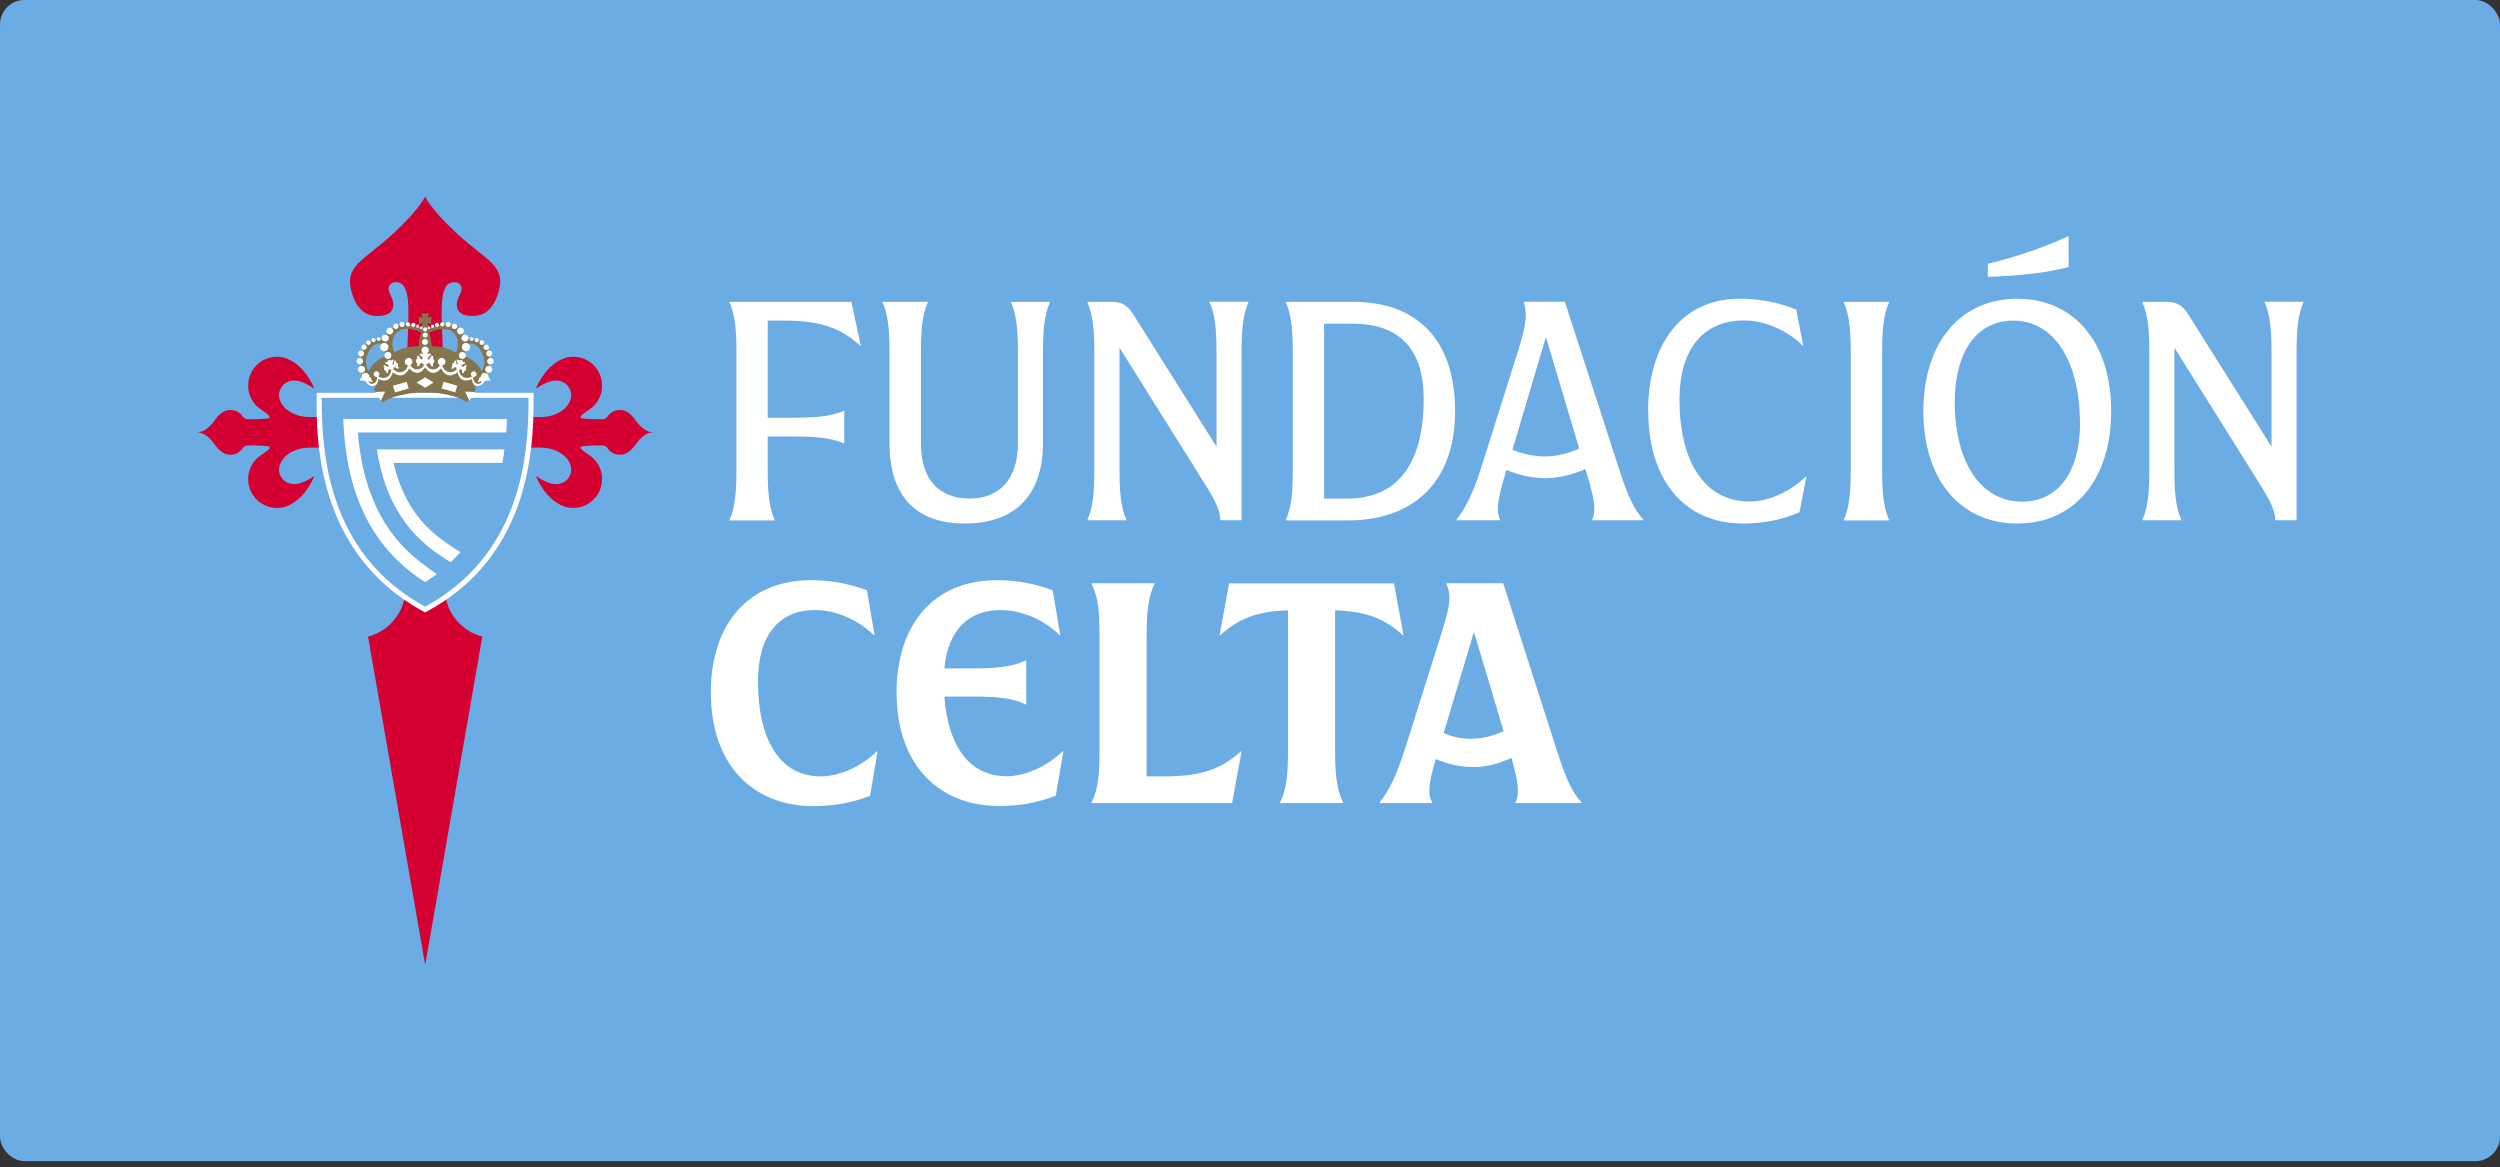 <?xml version="1.0" encoding="UTF-8"?> <svg xmlns="http://www.w3.org/2000/svg" width="407" height="190" viewBox="0 0 407 190" fill="none"><rect x="0" y="0" width="407" height="190" fill="#333333" stroke="none"/><rect width="407" height="189.034" rx="4" fill="#6CACE4"></rect><g clip-path="url(#clip0_1_2113)"><path d="M118.775 84.62C119.746 82.43 119.894 79.798 119.894 76.092V57.794C119.894 54.088 119.746 51.435 118.775 49.245V49.14H138.604L140.125 56.215L140.019 56.257C136.704 53.267 133.388 52.193 127.539 52.193H124.983V68.006H128.763C132.48 68.006 135.141 67.859 137.337 66.89H137.443V72.176H137.337C135.141 71.207 132.501 71.06 128.763 71.06H124.983V76.092C124.983 79.798 125.131 82.451 126.103 84.62V84.725H118.753V84.62H118.775Z" fill="white"></path><path d="M144.813 72.176V57.794C144.813 54.088 144.665 51.435 143.694 49.245V49.14H151.043V49.245C150.072 51.435 149.924 54.067 149.924 57.794V72.176C149.924 78.114 152.922 81.167 157.864 81.167C162.806 81.167 165.72 77.861 165.72 72.176V57.794C165.72 54.088 165.572 51.435 164.601 49.245V49.14H170.915V49.245C169.944 51.435 169.796 54.067 169.796 57.794V72.176C169.796 80.556 165.255 85.231 157.104 85.231C148.952 85.231 144.813 80.598 144.813 72.176Z" fill="white"></path><path d="M177.039 84.62C178.011 82.43 178.158 79.798 178.158 76.092V57.794C178.158 54.088 178.011 51.435 177.039 49.245V49.14H181.073C182.593 49.14 183.565 49.751 184.388 51.014L198.052 72.723V57.773C198.052 54.067 197.904 51.414 196.932 49.224V49.119H203.247V49.224C202.275 51.414 202.127 54.046 202.127 57.773V84.704H198.664C198.664 83.125 197.756 81.398 196.637 79.567L182.255 56.594V76.071C182.255 79.777 182.403 82.43 183.375 84.599V84.704H177.06V84.599L177.039 84.62Z" fill="white"></path><path d="M209.35 84.62C210.321 82.43 210.469 79.798 210.469 76.092V57.794C210.469 54.088 210.321 51.435 209.35 49.245V49.14H220.268C230.933 49.14 236.888 55.541 236.888 66.933C236.888 78.324 230.299 84.725 219.36 84.725H209.371V84.62H209.35ZM219.339 81.167C227.49 81.167 231.777 75.566 231.777 64.953C231.777 56.867 227.849 52.698 220.247 52.698H215.559V81.167H219.339Z" fill="white"></path><path d="M241.048 76.429L247.067 57.373C248.038 54.278 248.397 52.656 248.397 51.267C248.397 50.551 248.292 49.898 248.081 49.224V49.119H254.754L263.624 76.471C264.996 80.746 266.116 83.125 267.552 84.599V84.704H259.189V84.599C259.442 84.094 259.548 83.588 259.548 82.873C259.548 81.398 259.147 79.777 258.112 76.366C255.873 77.335 253.677 77.84 251.544 77.84C249.411 77.84 247.363 77.377 245.23 76.513C244.216 79.967 243.857 81.504 243.857 82.915C243.857 83.567 243.963 84.136 244.216 84.599V84.704H237.12V84.599C238.641 82.662 239.866 80.135 241.048 76.408V76.429ZM251.544 74.302C253.339 74.302 255.071 73.902 257.098 73.039L251.734 55.036H251.628L246.222 73.229C248.017 73.945 249.749 74.302 251.523 74.302H251.544Z" fill="white"></path><path d="M268.312 66.933C268.312 55.794 273.971 48.634 283.242 48.634C286.241 48.634 289.303 49.14 292.428 50.403L293.548 56.194L293.442 56.236C290.95 53.751 287.276 52.172 283.918 52.172C277.181 52.172 273.422 56.952 273.422 65.079C273.422 75.25 277.561 81.651 284.847 81.651C287.909 81.651 291.52 80.03 293.97 77.587L294.076 77.65L292.956 83.399C289.852 84.725 286.832 85.231 283.728 85.231C274.288 85.231 268.333 78.219 268.333 66.933H268.312Z" fill="white"></path><path d="M300.179 84.62C301.15 82.43 301.298 79.798 301.298 76.092V57.794C301.298 54.088 301.15 51.435 300.179 49.245V49.14H307.528V49.245C306.557 51.435 306.409 54.067 306.409 57.794V76.092C306.409 79.798 306.557 82.451 307.528 84.62V84.725H300.179V84.62Z" fill="white"></path><path d="M313.124 66.933C313.124 55.794 319.143 48.635 328.414 48.635C337.685 48.635 343.703 55.794 343.703 66.933C343.703 78.072 337.685 85.231 328.414 85.231C319.143 85.231 313.124 78.072 313.124 66.933ZM338.614 68.912C338.614 58.847 334.432 52.193 327.759 52.193C321.783 52.193 318.235 57.331 318.235 65.459C318.235 75.229 322.458 81.672 329.195 81.672C335.108 81.672 338.635 76.745 338.635 68.912H338.614ZM336.671 38.464H336.777V43.455C333.714 44.318 329.385 44.865 323.62 45.076V42.949C327.759 41.939 332.342 40.465 336.671 38.485V38.464Z" fill="white"></path><path d="M348.792 84.62C349.764 82.43 349.912 79.798 349.912 76.092V57.794C349.912 54.088 349.764 51.435 348.792 49.245V49.14H352.826C354.347 49.14 355.318 49.751 356.142 51.014L369.805 72.723V57.773C369.805 54.067 369.657 51.414 368.686 49.224V49.119H375V49.224C374.029 51.414 373.881 54.046 373.881 57.773V84.704H370.417C370.417 83.125 369.488 81.398 368.369 79.567L353.988 56.594V76.071C353.988 79.777 354.135 82.43 355.107 84.599V84.704H348.792V84.599V84.62Z" fill="white"></path><path d="M115.712 112.836C115.712 101.487 121.921 94.454 132.015 94.454C135.035 94.454 138.118 94.959 141.138 96.096L142.363 103.361L142.257 103.403C139.744 100.897 136.049 99.318 132.67 99.318C126.736 99.318 123.399 103.508 123.399 110.92C123.399 120.627 127.095 126.396 133.599 126.396C136.682 126.396 140.314 124.754 142.764 122.312L142.87 122.354L141.645 129.555C138.625 130.734 135.605 131.239 132.48 131.239C122.237 131.239 115.733 124.143 115.733 112.857L115.712 112.836Z" fill="white"></path><path d="M145.953 112.836C145.953 101.487 152.162 94.454 162.257 94.454C165.276 94.454 168.36 94.959 171.38 96.096L172.604 103.361L172.499 103.403C169.986 100.897 166.29 99.318 162.911 99.318C157.526 99.318 154.295 102.75 153.746 108.814H158.35C162.088 108.814 164.748 108.604 166.966 107.53H167.071V114.689H166.966C164.77 113.573 162.088 113.405 158.35 113.405H153.746C154.316 121.532 157.906 126.375 163.84 126.375C166.924 126.375 170.556 124.733 173.006 122.29L173.111 122.333L171.886 129.534C168.866 130.713 165.847 131.218 162.721 131.218C152.479 131.218 145.974 124.122 145.974 112.836H145.953Z" fill="white"></path><path d="M177.715 130.629C178.834 128.439 179.003 125.765 179.003 122.038V103.655C179.003 99.928 178.855 97.275 177.715 95.064V94.959H187.957V95.064C186.88 97.254 186.669 99.907 186.669 103.655V126.396H189.477C195.369 126.396 198.706 125.322 202.022 122.311L202.127 122.354L200.585 130.734H177.672V130.629H177.715Z" fill="white"></path><path d="M208.399 130.629C209.519 128.439 209.687 125.765 209.687 122.038V99.36C204.767 99.507 201.705 100.644 198.664 103.403L198.558 103.361L200.1 94.98H226.941L228.483 103.361L228.377 103.403C225.357 100.644 222.274 99.528 217.353 99.36V122.038C217.353 125.765 217.564 128.418 218.642 130.629V130.734H208.399V130.629Z" fill="white"></path><path d="M228.588 122.396L234.628 103.234C235.599 100.118 235.958 98.644 235.958 97.317C235.958 96.496 235.811 95.843 235.494 95.064V94.959H244.722L253.529 122.396C254.922 126.733 255.978 129.092 257.478 130.629V130.734H246.707V130.629C247.024 130.06 247.109 129.45 247.109 128.692C247.109 127.407 246.792 126.038 246.074 123.385C243.772 124.417 241.724 124.922 239.675 124.859C237.774 124.859 235.832 124.459 233.741 123.575C232.981 126.186 232.706 127.449 232.706 128.734C232.706 129.45 232.812 130.06 233.171 130.629V130.734H224.618V130.629C226.16 128.692 227.384 126.123 228.567 122.396H228.588ZM239.717 120.248C241.301 120.248 242.885 119.89 244.786 119.027L240.013 103.045H239.907L235.029 119.342C236.613 120.016 238.007 120.311 239.696 120.269L239.717 120.248Z" fill="white"></path><path d="M74.426 38.043C70.139 34.106 69.21 32 69.21 32C69.21 32 68.281 34.106 63.994 38.043C59.158 42.507 55.969 43.223 57.257 47.603C58.334 51.267 60.488 51.583 62.051 51.414C63.973 51.225 64.522 49.877 63.55 47.982C62.663 46.255 64.099 45.645 65.113 46.066C67.183 46.908 66.317 52.72 66.317 57.794H72.082C72.082 52.72 71.216 46.908 73.286 46.066C74.32 45.645 75.757 46.255 74.848 47.982C73.877 49.877 74.405 51.225 76.348 51.414C77.91 51.562 80.065 51.246 81.142 47.603C82.451 43.223 79.262 42.507 74.405 38.043H74.426Z" fill="#D50032"></path><path d="M50.415 67.901C49.317 67.901 48.24 67.649 47.31 67.101C46.466 66.596 45.642 65.838 45.452 64.659C45.452 64.596 45.452 64.511 45.431 64.448C45.389 63.69 45.748 62.953 46.318 62.49C47.015 61.921 47.881 61.837 48.725 62.069C49.612 62.3 50.415 62.785 51.175 63.269C51.175 63.269 50.077 60.363 47.712 58.889L47.585 58.805C47.057 58.51 46.614 58.321 46.128 58.194C46.022 58.173 45.917 58.152 45.79 58.131C45.473 58.089 45.135 58.068 44.84 58.089C42.369 58.215 40.405 60.258 40.405 62.764C40.405 63.08 40.426 63.395 40.489 63.69C40.511 63.88 40.553 64.069 40.637 64.259C40.679 64.385 40.743 64.511 40.785 64.638C41.165 65.522 41.82 66.28 42.664 66.785L43.277 67.228C44.523 68.133 43.742 68.133 42.686 68.196C42.052 68.238 41.081 68.259 40.384 68.259C40.046 68.259 39.708 68.112 39.518 67.817C39.096 67.164 38.356 66.743 37.512 66.743C36.899 66.743 36.329 66.975 35.907 67.354C35.231 67.901 34.809 68.702 34.302 69.228C33.689 69.86 32.95 70.386 32.021 70.386C32.95 70.386 33.71 70.912 34.302 71.544C34.809 72.092 35.231 72.892 35.907 73.418C36.329 73.797 36.899 74.029 37.512 74.029C38.356 74.029 39.074 73.608 39.518 72.955C39.708 72.681 40.046 72.513 40.384 72.513C41.081 72.513 42.052 72.513 42.686 72.576C43.742 72.639 44.523 72.639 43.277 73.545L42.664 73.987C41.841 74.492 41.165 75.229 40.785 76.135C40.743 76.261 40.679 76.387 40.637 76.513C40.574 76.703 40.532 76.892 40.489 77.082C40.426 77.377 40.405 77.693 40.405 78.008C40.405 80.514 42.369 82.557 44.84 82.683C45.156 82.704 45.473 82.683 45.79 82.641C45.896 82.62 46.001 82.599 46.128 82.578C46.614 82.451 47.057 82.283 47.585 81.967L47.712 81.883C50.077 80.409 51.175 77.503 51.175 77.503C50.415 77.987 49.612 78.472 48.725 78.703C47.881 78.914 47.015 78.83 46.318 78.282C45.727 77.798 45.368 77.082 45.431 76.324C45.431 76.261 45.431 76.177 45.452 76.114C45.642 74.955 46.466 74.176 47.31 73.671C48.24 73.123 49.338 72.871 50.415 72.871H55.568V67.901H50.415Z" fill="#D50032"></path><path d="M88.005 67.901C89.103 67.901 90.18 67.649 91.11 67.101C91.954 66.596 92.778 65.838 92.968 64.659C92.968 64.596 92.968 64.511 92.989 64.448C93.031 63.69 92.672 62.953 92.102 62.49C91.405 61.921 90.54 61.837 89.695 62.069C88.808 62.3 88.005 62.785 87.245 63.269C87.245 63.269 88.343 60.363 90.709 58.889L90.835 58.805C91.363 58.51 91.807 58.321 92.292 58.194C92.398 58.173 92.504 58.152 92.63 58.131C92.947 58.089 93.285 58.068 93.581 58.089C96.051 58.215 98.015 60.258 98.015 62.764C98.015 63.08 97.994 63.395 97.931 63.69C97.91 63.88 97.868 64.069 97.783 64.259C97.741 64.385 97.677 64.511 97.635 64.638C97.255 65.522 96.6 66.28 95.756 66.785L95.143 67.228C93.897 68.133 94.679 68.133 95.735 68.196C96.368 68.238 97.34 68.259 98.036 68.259C98.374 68.259 98.712 68.112 98.902 67.817C99.325 67.164 100.064 66.743 100.909 66.743C101.521 66.743 102.091 66.975 102.513 67.354C103.189 67.901 103.612 68.702 104.118 69.228C104.731 69.86 105.47 70.386 106.399 70.386C105.47 70.386 104.71 70.912 104.118 71.544C103.612 72.092 103.189 72.892 102.513 73.418C102.091 73.797 101.521 74.029 100.909 74.029C100.064 74.029 99.346 73.608 98.902 72.955C98.712 72.681 98.374 72.513 98.036 72.513C97.34 72.513 96.368 72.513 95.735 72.576C94.679 72.639 93.897 72.639 95.143 73.545L95.756 73.987C96.579 74.492 97.255 75.229 97.635 76.135C97.677 76.261 97.741 76.387 97.783 76.513C97.846 76.703 97.889 76.892 97.931 77.082C97.994 77.377 98.015 77.693 98.015 78.008C98.015 80.514 96.051 82.557 93.581 82.683C93.264 82.704 92.947 82.683 92.63 82.641C92.525 82.62 92.419 82.599 92.292 82.578C91.807 82.451 91.363 82.283 90.835 81.967L90.709 81.883C88.343 80.409 87.245 77.503 87.245 77.503C88.005 77.987 88.808 78.472 89.695 78.703C90.54 78.914 91.405 78.83 92.102 78.282C92.694 77.798 93.053 77.082 92.989 76.324C92.989 76.261 92.989 76.177 92.968 76.114C92.778 74.955 91.954 74.176 91.11 73.671C90.18 73.123 89.082 72.871 88.005 72.871H82.853V70.386V67.901H88.005Z" fill="#D50032"></path><path d="M69.21 157.034L59.918 103.634C63.318 102.75 65.873 99.718 66.021 96.096H72.42C72.568 99.739 75.102 102.75 78.523 103.634L69.231 157.034H69.21Z" fill="#D50032"></path><path d="M68.809 99.486C51.365 89.969 51.513 70.997 51.555 64.764V63.943H86.865V64.764C86.907 69.27 86.653 76.05 84.162 82.746C81.416 90.095 76.538 95.717 69.611 99.486L69.21 99.697L68.809 99.486Z" fill="white"></path><path d="M86.041 64.764H52.379C52.316 74.934 53.942 90.432 69.21 98.77C84.478 90.432 86.105 74.934 86.041 64.764Z" fill="#6CACE4"></path><path d="M68.577 51.035H69.823L69.612 51.751L70.224 51.541V52.783L69.612 52.572L69.823 53.541H68.577L68.788 52.572L68.175 52.783V51.541L68.788 51.751L68.577 51.035Z" fill="#85754E"></path><path d="M77.552 63.332C77.552 63.332 77.299 63.185 77.235 63.142L77.299 62.953C80.445 61.816 80.931 54.172 75.799 55.394C75.377 53.288 73.35 51.772 69.189 53.625V63.901C69.4 63.901 69.633 63.901 69.928 63.901C70.393 63.901 70.942 63.943 71.512 64.027C71.681 64.048 71.85 64.069 71.998 64.111C73.709 64.364 75.144 64.869 76.074 65.501L77.531 63.332H77.552ZM74.236 57.394C73.075 56.72 71.576 56.32 70.287 56.383C70.245 55.604 70.076 54.783 69.823 54.151C74.046 52.277 75.144 55.331 74.236 57.415V57.394ZM75.504 57.963C75.672 57.52 75.884 57.099 75.884 56.215C77.193 55.141 78.692 57.163 78.819 58.573C78.903 59.479 78.692 60.068 78.397 60.426C78.355 60.342 78.312 60.237 78.27 60.131C77.742 59.142 76.602 58.279 75.525 57.963H75.504Z" fill="#85754E"></path><path d="M75.841 57.878C75.841 57.563 75.588 57.289 75.271 57.289C74.954 57.289 74.701 57.563 74.701 57.878C74.701 58.194 74.954 58.447 75.271 58.447C75.588 58.447 75.841 58.173 75.841 57.878Z" fill="white"></path><path d="M75.525 53.878C75.525 53.583 75.271 53.33 74.954 53.33C74.638 53.33 74.405 53.583 74.405 53.878C74.405 54.194 74.659 54.446 74.954 54.446C75.271 54.446 75.525 54.194 75.525 53.878Z" fill="white"></path><path d="M74.427 53.12C74.427 52.888 74.216 52.678 73.983 52.678C73.751 52.678 73.54 52.888 73.54 53.12C73.54 53.373 73.73 53.562 73.983 53.562C74.237 53.562 74.427 53.373 74.427 53.12Z" fill="white"></path><path d="M73.392 52.825C73.392 52.593 73.202 52.404 72.969 52.404C72.737 52.404 72.547 52.593 72.547 52.825C72.547 53.057 72.737 53.246 72.969 53.246C73.202 53.246 73.392 53.057 73.392 52.825Z" fill="white"></path><path d="M72.336 52.804C72.336 52.615 72.188 52.467 71.998 52.467C71.808 52.467 71.66 52.615 71.66 52.804C71.66 52.994 71.808 53.141 71.998 53.141C72.188 53.141 72.336 52.972 72.336 52.804Z" fill="white"></path><path d="M71.47 52.888C71.47 52.699 71.322 52.551 71.132 52.551C70.942 52.551 70.794 52.699 70.794 52.888C70.794 53.078 70.942 53.225 71.132 53.225C71.322 53.225 71.47 53.056 71.47 52.888Z" fill="white"></path><path d="M70.668 53.099C70.668 52.951 70.562 52.846 70.414 52.846C70.266 52.846 70.161 52.951 70.161 53.099C70.161 53.246 70.266 53.372 70.414 53.372C70.562 53.372 70.668 53.246 70.668 53.099Z" fill="white"></path><path d="M70.055 53.351C70.055 53.246 69.95 53.141 69.844 53.141C69.717 53.141 69.612 53.246 69.612 53.351C69.612 53.478 69.717 53.583 69.844 53.583C69.95 53.583 70.055 53.478 70.055 53.351Z" fill="white"></path><path d="M79.516 61.311C79.516 60.974 79.242 60.7 78.904 60.7C78.566 60.7 78.291 60.974 78.291 61.311C78.291 61.648 78.545 61.921 78.904 61.921C79.263 61.921 79.516 61.648 79.516 61.311Z" fill="white"></path><path d="M80.149 60.132C80.149 59.816 79.875 59.563 79.558 59.563C79.241 59.563 78.988 59.816 78.988 60.132C78.988 60.447 79.262 60.7 79.558 60.7C79.854 60.7 80.149 60.447 80.149 60.132Z" fill="white"></path><path d="M80.382 58.805C80.382 58.51 80.129 58.278 79.833 58.278C79.537 58.278 79.305 58.51 79.305 58.805C79.305 59.1 79.558 59.331 79.833 59.331C80.107 59.331 80.382 59.079 80.382 58.805Z" fill="white"></path><path d="M80.128 57.542C80.128 57.268 79.917 57.057 79.643 57.057C79.368 57.057 79.157 57.289 79.157 57.542C79.157 57.815 79.389 58.047 79.643 58.047C79.896 58.047 80.128 57.815 80.128 57.542Z" fill="white"></path><path d="M79.601 56.531C79.601 56.278 79.389 56.089 79.157 56.089C78.925 56.089 78.714 56.299 78.714 56.531C78.714 56.763 78.925 56.973 79.157 56.973C79.41 56.973 79.601 56.784 79.601 56.531Z" fill="white"></path><path d="M78.819 55.773C78.819 55.562 78.65 55.394 78.439 55.394C78.228 55.394 78.059 55.562 78.059 55.773C78.059 55.983 78.228 56.152 78.439 56.152C78.65 56.152 78.819 55.983 78.819 55.773Z" fill="white"></path><path d="M77.953 55.373C77.953 55.183 77.805 55.036 77.615 55.036C77.425 55.036 77.278 55.183 77.278 55.373C77.278 55.562 77.425 55.71 77.615 55.71C77.805 55.71 77.953 55.541 77.953 55.373Z" fill="white"></path><path d="M77.087 55.204C77.087 55.036 76.961 54.909 76.792 54.909C76.623 54.909 76.475 55.036 76.475 55.204C76.475 55.373 76.623 55.499 76.792 55.499C76.961 55.499 77.087 55.373 77.087 55.204Z" fill="white"></path><path d="M76.285 55.036C76.285 54.72 76.01 54.467 75.694 54.467C75.377 54.467 75.124 54.72 75.124 55.036C75.124 55.352 75.377 55.605 75.694 55.605C76.01 55.605 76.285 55.352 76.285 55.036Z" fill="white"></path><path d="M76.539 56.51C76.539 56.152 76.243 55.836 75.863 55.836C75.483 55.836 75.187 56.131 75.187 56.51C75.187 56.868 75.483 57.184 75.863 57.184C76.243 57.184 76.539 56.889 76.539 56.51Z" fill="white"></path><path d="M71.892 59.458C72.207 59.458 72.463 59.203 72.463 58.889C72.463 58.575 72.207 58.321 71.892 58.321C71.578 58.321 71.322 58.575 71.322 58.889C71.322 59.203 71.578 59.458 71.892 59.458Z" fill="white"></path><path d="M71.892 59.5C72.23 59.5 72.505 59.226 72.505 58.889C72.505 58.552 72.23 58.278 71.892 58.278C71.554 58.278 71.28 58.552 71.28 58.889C71.28 59.226 71.554 59.5 71.892 59.5Z" fill="white"></path><path d="M71.891 63.242L74.123 63.884L74.439 62.792L72.207 62.149L71.891 63.242Z" fill="white"></path><path d="M77.13 61.374C77.386 61.374 77.594 61.166 77.594 60.911C77.594 60.655 77.386 60.447 77.13 60.447C76.873 60.447 76.665 60.655 76.665 60.911C76.665 61.166 76.873 61.374 77.13 61.374Z" fill="white"></path><path d="M77.299 63.817V64.006L77.13 63.985L77.066 64.638L76.475 64.954L76.56 65.122L76.391 65.185L75.715 63.753L77.299 63.817Z" fill="white"></path><path d="M74.722 60.216C74.99 60.216 75.208 59.999 75.208 59.731C75.208 59.464 74.99 59.247 74.722 59.247C74.454 59.247 74.237 59.464 74.237 59.731C74.237 59.999 74.454 60.216 74.722 60.216Z" fill="white"></path><path d="M75.081 59.774C75.081 59.774 75.123 59.753 75.144 59.753C75.25 59.711 75.335 59.69 75.44 59.648C75.44 59.648 75.461 59.648 75.482 59.648C75.546 59.626 75.588 59.584 75.63 59.542C75.651 59.542 75.672 59.5 75.694 59.479C75.715 59.479 75.736 59.437 75.778 59.437C75.82 59.437 75.883 59.437 75.926 59.437C75.968 59.437 75.989 59.521 75.989 59.563C75.989 59.626 75.926 59.69 75.883 59.732C75.883 59.732 75.862 59.753 75.862 59.774C75.862 59.795 75.862 59.837 75.862 59.858C75.905 59.963 75.926 60.09 75.862 60.195C75.799 60.3 75.736 60.384 75.609 60.426C75.588 60.426 75.546 60.448 75.525 60.469C75.525 60.469 75.525 60.511 75.525 60.532C75.525 60.595 75.525 60.679 75.482 60.721C75.461 60.764 75.398 60.764 75.356 60.764C75.313 60.764 75.25 60.721 75.229 60.679C75.229 60.658 75.229 60.616 75.229 60.595C75.229 60.574 75.229 60.532 75.229 60.511C75.229 60.448 75.229 60.384 75.187 60.321C75.187 60.321 75.187 60.3 75.187 60.279C75.144 60.174 75.081 60.111 75.039 60.005C75.039 60.005 75.039 59.963 75.039 59.942C75.039 59.921 75.039 59.879 75.039 59.858C75.039 59.837 75.081 59.795 75.102 59.795L75.081 59.774Z" fill="white"></path><path d="M74.448 59.521C74.448 59.521 74.448 59.479 74.448 59.458C74.405 59.352 74.342 59.289 74.3 59.184C74.3 59.184 74.3 59.163 74.3 59.142C74.279 59.079 74.279 59.016 74.258 58.952C74.258 58.931 74.258 58.889 74.258 58.868C74.258 58.847 74.258 58.805 74.258 58.784C74.258 58.742 74.194 58.7 74.131 58.7C74.067 58.7 74.025 58.7 74.004 58.742C73.962 58.784 73.962 58.868 73.962 58.931C73.962 58.931 73.962 58.973 73.962 58.995C73.962 59.016 73.92 59.037 73.877 59.037C73.772 59.079 73.666 59.163 73.624 59.268C73.582 59.373 73.582 59.5 73.624 59.605C73.624 59.626 73.645 59.668 73.624 59.689C73.624 59.689 73.624 59.731 73.603 59.731C73.561 59.774 73.497 59.837 73.497 59.9C73.497 59.942 73.518 59.984 73.561 60.026C73.603 60.068 73.666 60.068 73.709 60.026C73.73 60.026 73.751 59.984 73.793 59.984C73.814 59.984 73.835 59.942 73.856 59.921C73.899 59.879 73.962 59.837 74.004 59.816C74.004 59.816 74.025 59.816 74.046 59.816C74.152 59.774 74.236 59.752 74.342 59.71C74.342 59.71 74.384 59.71 74.405 59.689C74.427 59.689 74.448 59.647 74.469 59.626C74.469 59.605 74.469 59.563 74.469 59.542L74.448 59.521Z" fill="white"></path><path d="M74.384 58.594C74.384 58.594 74.469 58.531 74.511 58.531C74.574 58.531 74.616 58.594 74.68 58.637C74.68 58.637 74.701 58.658 74.722 58.658C74.743 58.658 74.785 58.658 74.806 58.658C74.912 58.616 75.039 58.594 75.144 58.637C75.25 58.679 75.335 58.784 75.377 58.889C75.377 58.91 75.398 58.953 75.419 58.953C75.419 58.953 75.461 58.953 75.482 58.953C75.546 58.953 75.63 58.953 75.672 58.974C75.715 58.995 75.736 59.058 75.715 59.1C75.715 59.142 75.672 59.205 75.63 59.205C75.335 59.268 75.208 59.542 74.891 59.416C74.87 59.416 74.764 59.353 74.722 59.353C74.405 59.247 74.511 58.953 74.342 58.7C74.321 58.658 74.342 58.594 74.342 58.574L74.384 58.594Z" fill="white"></path><path d="M69.274 59.184C69.506 59.752 69.886 60.068 70.393 60.132C70.9 60.174 71.322 59.942 71.66 59.437L71.977 59.479C72.146 60.047 72.505 60.426 73.012 60.553C73.518 60.679 74.004 60.511 74.405 60.09L74.722 60.216C74.764 60.763 75.018 61.184 75.461 61.395C75.905 61.627 76.391 61.563 76.855 61.269L77.045 61.353C77.003 61.837 77.172 62.195 77.489 62.385C77.679 62.49 77.89 62.511 78.122 62.448C78.27 62.406 78.376 62.258 78.418 62.09C78.355 62.09 78.291 62.09 78.228 62.09C78.228 62.09 78.207 62.09 78.186 62.09C78.143 62.09 78.08 62.132 78.038 62.153C78.017 62.153 77.996 62.174 77.974 62.195C77.953 62.195 77.932 62.216 77.911 62.216C77.869 62.216 77.826 62.216 77.805 62.174C77.784 62.132 77.763 62.09 77.784 62.048C77.784 61.984 77.848 61.964 77.911 61.942C77.911 61.942 77.932 61.942 77.953 61.9C77.953 61.879 77.953 61.858 77.953 61.816C77.953 61.711 77.953 61.605 78.017 61.521C78.08 61.437 78.164 61.395 78.27 61.374C78.291 61.374 78.333 61.374 78.333 61.353C78.333 61.353 78.333 61.332 78.355 61.311C78.355 61.248 78.376 61.205 78.418 61.163C78.46 61.142 78.502 61.142 78.544 61.163C78.587 61.163 78.608 61.227 78.629 61.269C78.629 61.29 78.629 61.311 78.629 61.353C78.629 61.374 78.629 61.395 78.629 61.437C78.629 61.479 78.629 61.542 78.629 61.605C78.629 61.605 78.629 61.627 78.629 61.648C78.629 61.711 78.65 61.774 78.671 61.837C78.735 61.795 78.798 61.795 78.861 61.774C78.798 61.627 78.861 61.479 78.798 61.29C78.798 61.248 78.798 61.205 78.84 61.184C78.861 61.163 78.903 61.142 78.946 61.163C78.988 61.163 79.009 61.248 79.051 61.29C79.051 61.29 79.051 61.311 79.094 61.332C79.115 61.332 79.136 61.332 79.178 61.332C79.284 61.332 79.389 61.332 79.474 61.395C79.6 61.479 79.748 61.669 79.833 61.816C79.833 61.858 79.854 61.9 79.833 61.921C79.833 61.964 79.79 61.984 79.748 61.984C79.748 61.984 79.706 61.984 79.685 61.984C79.6 61.964 79.516 61.942 79.431 61.942C79.347 61.942 79.284 61.942 79.22 61.964C79.22 61.964 79.178 61.964 79.157 61.964C79.157 61.964 79.157 61.964 79.136 61.964C78.988 62.006 78.882 62.09 78.777 62.216C78.735 62.279 78.692 62.343 78.65 62.406C78.608 62.469 78.544 62.553 78.46 62.595C78.27 62.764 77.658 62.974 77.32 62.764C76.982 62.553 76.813 62.027 76.834 61.711C76.538 61.9 75.82 62.069 75.314 61.837C74.828 61.605 74.532 60.953 74.49 60.595C74.215 60.868 73.518 61.227 72.948 61.079C72.378 60.932 71.913 60.3 71.808 59.942C71.618 60.279 70.963 60.763 70.393 60.7C69.802 60.637 69.253 59.963 69.147 59.626L69.337 59.163L69.274 59.184Z" fill="white"></path><path d="M62.304 65.501C63.234 64.869 64.67 64.385 66.38 64.111C66.549 64.09 66.718 64.048 66.866 64.027C67.457 63.943 67.985 63.901 68.45 63.901C68.724 63.901 68.978 63.901 69.189 63.901V53.625C65.029 51.772 63.001 53.309 62.579 55.394C57.447 54.151 57.933 61.816 61.08 62.953L61.143 63.143C61.143 63.143 60.889 63.29 60.826 63.332L62.283 65.501H62.304ZM68.598 54.13C68.344 54.783 68.196 55.583 68.133 56.362C66.845 56.32 65.345 56.699 64.184 57.373C63.276 55.288 64.374 52.235 68.598 54.109V54.13ZM60.15 60.132C60.15 60.132 60.045 60.321 60.024 60.426C59.728 60.068 59.517 59.479 59.601 58.573C59.728 57.163 61.227 55.141 62.537 56.215C62.537 57.099 62.748 57.52 62.917 57.963C61.84 58.279 60.678 59.142 60.171 60.132H60.15Z" fill="#85754E"></path><path d="M62.579 57.878C62.579 57.563 62.833 57.289 63.149 57.289C63.466 57.289 63.719 57.563 63.719 57.878C63.719 58.194 63.466 58.447 63.149 58.447C62.833 58.447 62.579 58.173 62.579 57.878Z" fill="white"></path><path d="M62.896 53.878C62.896 53.583 63.149 53.33 63.466 53.33C63.783 53.33 64.015 53.583 64.015 53.878C64.015 54.172 63.762 54.446 63.466 54.446C63.149 54.446 62.896 54.194 62.896 53.878Z" fill="white"></path><path d="M63.994 53.12C63.994 52.888 64.206 52.678 64.438 52.678C64.67 52.678 64.881 52.888 64.881 53.12C64.881 53.351 64.691 53.562 64.438 53.562C64.184 53.562 63.994 53.373 63.994 53.12Z" fill="white"></path><path d="M65.029 52.825C65.029 52.593 65.219 52.404 65.451 52.404C65.684 52.404 65.874 52.593 65.874 52.825C65.874 53.057 65.684 53.246 65.451 53.246C65.219 53.246 65.029 53.057 65.029 52.825Z" fill="white"></path><path d="M66.085 52.804C66.085 52.615 66.233 52.467 66.423 52.467C66.613 52.467 66.761 52.615 66.761 52.804C66.761 52.994 66.613 53.141 66.423 53.141C66.233 53.141 66.085 52.972 66.085 52.804Z" fill="white"></path><path d="M66.951 52.888C66.951 52.699 67.099 52.551 67.289 52.551C67.479 52.551 67.626 52.699 67.626 52.888C67.626 53.078 67.479 53.225 67.289 53.225C67.099 53.225 66.951 53.056 66.951 52.888Z" fill="white"></path><path d="M67.753 53.099C67.753 52.951 67.859 52.846 68.007 52.846C68.155 52.846 68.26 52.951 68.26 53.099C68.26 53.246 68.155 53.372 68.007 53.372C67.859 53.372 67.753 53.246 67.753 53.099Z" fill="white"></path><path d="M68.365 53.351C68.365 53.246 68.471 53.141 68.576 53.141C68.703 53.141 68.809 53.246 68.809 53.351C68.809 53.478 68.703 53.583 68.576 53.583C68.471 53.583 68.365 53.478 68.365 53.351Z" fill="white"></path><path d="M68.872 53.625C68.872 53.435 69.02 53.288 69.21 53.288C69.421 53.288 69.548 53.435 69.548 53.625C69.548 53.836 69.4 53.962 69.21 53.962C69.02 53.962 68.872 53.815 68.872 53.625Z" fill="white"></path><path d="M68.809 54.552C68.809 54.32 68.978 54.151 69.211 54.151C69.443 54.151 69.633 54.32 69.633 54.552C69.633 54.783 69.443 54.952 69.211 54.952C68.978 54.952 68.809 54.783 68.809 54.552Z" fill="white"></path><path d="M68.704 55.667C68.704 55.394 68.936 55.183 69.189 55.183C69.443 55.183 69.696 55.415 69.696 55.667C69.696 55.92 69.464 56.152 69.189 56.152C68.915 56.152 68.704 55.941 68.704 55.667Z" fill="white"></path><path d="M58.904 61.311C58.904 60.974 59.179 60.7 59.517 60.7C59.855 60.7 60.129 60.974 60.129 61.311C60.129 61.648 59.876 61.921 59.517 61.921C59.158 61.921 58.904 61.648 58.904 61.311Z" fill="white"></path><path d="M58.271 60.132C58.271 59.816 58.546 59.563 58.862 59.563C59.179 59.563 59.433 59.816 59.433 60.132C59.433 60.447 59.158 60.7 58.862 60.7C58.567 60.7 58.271 60.447 58.271 60.132Z" fill="white"></path><path d="M58.039 58.805C58.039 58.51 58.292 58.278 58.588 58.278C58.883 58.278 59.116 58.51 59.116 58.805C59.116 59.1 58.862 59.331 58.588 59.331C58.313 59.331 58.039 59.079 58.039 58.805Z" fill="white"></path><path d="M58.292 57.542C58.292 57.268 58.504 57.057 58.778 57.057C59.053 57.057 59.264 57.289 59.264 57.542C59.264 57.794 59.032 58.047 58.778 58.047C58.525 58.047 58.292 57.815 58.292 57.542Z" fill="white"></path><path d="M58.821 56.531C58.821 56.278 59.032 56.089 59.264 56.089C59.496 56.089 59.708 56.299 59.708 56.531C59.708 56.763 59.496 56.973 59.264 56.973C59.011 56.973 58.821 56.784 58.821 56.531Z" fill="white"></path><path d="M59.602 55.773C59.602 55.562 59.77 55.394 59.982 55.394C60.193 55.394 60.362 55.562 60.362 55.773C60.362 55.983 60.193 56.152 59.982 56.152C59.77 56.152 59.602 55.983 59.602 55.773Z" fill="white"></path><path d="M60.467 55.373C60.467 55.183 60.615 55.036 60.805 55.036C60.995 55.036 61.143 55.183 61.143 55.373C61.143 55.562 60.995 55.71 60.805 55.71C60.615 55.71 60.467 55.541 60.467 55.373Z" fill="white"></path><path d="M61.333 55.204C61.333 55.036 61.46 54.909 61.629 54.909C61.798 54.909 61.946 55.036 61.946 55.204C61.946 55.373 61.798 55.499 61.629 55.499C61.46 55.499 61.333 55.373 61.333 55.204Z" fill="white"></path><path d="M62.136 55.036C62.136 54.72 62.41 54.467 62.727 54.467C63.044 54.467 63.297 54.72 63.297 55.036C63.297 55.352 63.044 55.605 62.727 55.605C62.41 55.605 62.136 55.352 62.136 55.036Z" fill="white"></path><path d="M61.883 56.51C61.883 56.152 62.178 55.836 62.558 55.836C62.938 55.836 63.234 56.131 63.234 56.51C63.234 56.889 62.938 57.184 62.558 57.184C62.178 57.184 61.883 56.889 61.883 56.51Z" fill="white"></path><path d="M66.528 59.458C66.843 59.458 67.098 59.203 67.098 58.889C67.098 58.575 66.843 58.321 66.528 58.321C66.213 58.321 65.958 58.575 65.958 58.889C65.958 59.203 66.213 59.458 66.528 59.458Z" fill="white"></path><path d="M66.528 59.5C66.866 59.5 67.141 59.226 67.141 58.889C67.141 58.552 66.866 58.278 66.528 58.278C66.19 58.278 65.916 58.552 65.916 58.889C65.916 59.226 66.19 59.5 66.528 59.5Z" fill="white"></path><path d="M69.21 57.584C69.537 57.584 69.802 57.32 69.802 56.994C69.802 56.669 69.537 56.405 69.21 56.405C68.884 56.405 68.619 56.669 68.619 56.994C68.619 57.32 68.884 57.584 69.21 57.584Z" fill="white"></path><path d="M66.216 62.151L63.984 62.794L64.301 63.886L66.533 63.244L66.216 62.151Z" fill="white"></path><path d="M61.291 61.374C61.548 61.374 61.756 61.166 61.756 60.911C61.756 60.655 61.548 60.447 61.291 60.447C61.035 60.447 60.827 60.655 60.827 60.911C60.827 61.166 61.035 61.374 61.291 61.374Z" fill="white"></path><path d="M61.122 63.817V64.006L61.291 63.985L61.354 64.638L61.925 64.954L61.861 65.122L62.03 65.185L62.706 63.753L61.122 63.817Z" fill="white"></path><path d="M69.21 61.437L67.837 62.279L69.21 63.121L70.583 62.279L69.21 61.437Z" fill="white"></path><path d="M69.21 59.395C69.537 59.395 69.802 59.131 69.802 58.805C69.802 58.479 69.537 58.215 69.21 58.215C68.884 58.215 68.619 58.479 68.619 58.805C68.619 59.131 68.884 59.395 69.21 59.395Z" fill="white"></path><path d="M68.809 58.7C68.809 58.7 68.788 58.658 68.767 58.637C68.662 58.531 68.577 58.489 68.471 58.384C68.471 58.384 68.45 58.363 68.429 58.342C68.387 58.279 68.345 58.215 68.302 58.152C68.302 58.11 68.26 58.089 68.26 58.047C68.26 58.005 68.218 57.984 68.197 57.963C68.155 57.921 68.091 57.9 68.028 57.921C67.965 57.942 67.922 57.984 67.901 58.026C67.88 58.11 67.901 58.173 67.944 58.258C67.944 58.279 67.944 58.3 67.944 58.321C67.944 58.363 67.901 58.384 67.88 58.405C67.775 58.51 67.711 58.637 67.711 58.784C67.711 58.931 67.775 59.058 67.88 59.163C67.901 59.184 67.944 59.226 67.944 59.247C67.944 59.268 67.944 59.289 67.944 59.31C67.922 59.395 67.88 59.458 67.901 59.542C67.901 59.605 67.965 59.647 68.028 59.647C68.091 59.647 68.155 59.647 68.197 59.605C68.218 59.584 68.239 59.542 68.26 59.521C68.26 59.479 68.302 59.458 68.302 59.416C68.345 59.353 68.366 59.289 68.429 59.226C68.429 59.226 68.45 59.205 68.471 59.184C68.577 59.079 68.662 59.037 68.767 58.931C68.767 58.931 68.809 58.889 68.809 58.868C68.809 58.826 68.83 58.805 68.83 58.763C68.83 58.763 68.83 58.679 68.809 58.658V58.7Z" fill="white"></path><path d="M69.612 58.7C69.612 58.7 69.633 58.658 69.654 58.637C69.76 58.531 69.844 58.489 69.95 58.384C69.95 58.384 69.971 58.363 69.992 58.342C70.034 58.279 70.076 58.215 70.118 58.152C70.118 58.11 70.161 58.089 70.161 58.047C70.161 58.005 70.203 57.984 70.224 57.963C70.266 57.921 70.33 57.9 70.393 57.921C70.456 57.942 70.499 57.984 70.52 58.026C70.541 58.11 70.52 58.173 70.478 58.258C70.478 58.279 70.478 58.3 70.478 58.321C70.478 58.363 70.52 58.384 70.541 58.405C70.647 58.51 70.71 58.637 70.71 58.784C70.71 58.931 70.647 59.058 70.541 59.163C70.52 59.184 70.478 59.226 70.478 59.247C70.478 59.268 70.478 59.289 70.478 59.31C70.499 59.395 70.541 59.458 70.52 59.542C70.52 59.605 70.456 59.647 70.393 59.647C70.33 59.647 70.266 59.647 70.224 59.605C70.203 59.584 70.182 59.542 70.161 59.521C70.161 59.479 70.118 59.458 70.118 59.416C70.076 59.353 70.055 59.289 69.992 59.226C69.992 59.226 69.971 59.205 69.95 59.184C69.844 59.079 69.76 59.037 69.654 58.931C69.654 58.931 69.612 58.889 69.612 58.868C69.612 58.826 69.591 58.805 69.591 58.763C69.591 58.763 69.591 58.679 69.612 58.658V58.7Z" fill="white"></path><path d="M70.098 57.668C70.098 57.668 70.034 57.563 69.992 57.542C69.908 57.52 69.844 57.563 69.76 57.605C69.739 57.605 69.718 57.605 69.696 57.605C69.654 57.605 69.633 57.563 69.612 57.542C69.506 57.436 69.38 57.352 69.232 57.352C69.084 57.352 68.957 57.436 68.852 57.542C68.831 57.563 68.788 57.584 68.767 57.605C68.746 57.605 68.725 57.605 68.704 57.605C68.619 57.584 68.556 57.52 68.472 57.542C68.408 57.542 68.366 57.605 68.366 57.668C68.366 57.731 68.366 57.794 68.408 57.836C68.725 58.047 68.746 58.405 69.147 58.384C69.19 58.384 69.316 58.384 69.359 58.384C69.76 58.384 69.781 58.026 70.098 57.836C70.14 57.815 70.161 57.731 70.14 57.668H70.098Z" fill="white"></path><path d="M63.699 60.216C63.967 60.216 64.185 59.999 64.185 59.731C64.185 59.464 63.967 59.247 63.699 59.247C63.431 59.247 63.213 59.464 63.213 59.731C63.213 59.999 63.431 60.216 63.699 60.216Z" fill="white"></path><path d="M63.34 59.774C63.34 59.774 63.297 59.753 63.276 59.753C63.171 59.711 63.086 59.69 62.981 59.648C62.981 59.648 62.96 59.648 62.938 59.648C62.875 59.626 62.833 59.584 62.791 59.542C62.77 59.542 62.748 59.5 62.727 59.479C62.706 59.479 62.685 59.437 62.643 59.437C62.601 59.437 62.537 59.437 62.495 59.437C62.453 59.437 62.432 59.521 62.432 59.563C62.432 59.626 62.495 59.69 62.537 59.732C62.537 59.732 62.558 59.753 62.558 59.774C62.558 59.795 62.558 59.837 62.558 59.858C62.516 59.963 62.495 60.09 62.558 60.195C62.622 60.3 62.685 60.384 62.812 60.426C62.833 60.426 62.875 60.448 62.896 60.469C62.896 60.469 62.896 60.511 62.896 60.532C62.896 60.595 62.896 60.679 62.938 60.721C62.96 60.764 63.023 60.764 63.065 60.764C63.107 60.764 63.171 60.721 63.192 60.679C63.192 60.658 63.192 60.616 63.192 60.595C63.192 60.574 63.192 60.532 63.192 60.511C63.192 60.448 63.192 60.384 63.234 60.321C63.234 60.321 63.234 60.3 63.234 60.279C63.276 60.174 63.34 60.111 63.382 60.005C63.382 60.005 63.382 59.963 63.382 59.942C63.382 59.921 63.382 59.879 63.382 59.858C63.382 59.837 63.34 59.795 63.319 59.795L63.34 59.774Z" fill="white"></path><path d="M63.973 59.521C63.973 59.521 63.973 59.479 63.973 59.458C64.016 59.352 64.079 59.289 64.121 59.184C64.121 59.184 64.121 59.163 64.121 59.142C64.142 59.079 64.142 59.016 64.163 58.952C64.163 58.931 64.163 58.889 64.163 58.868C64.163 58.847 64.163 58.805 64.163 58.784C64.163 58.742 64.227 58.7 64.29 58.7C64.353 58.7 64.396 58.7 64.417 58.742C64.459 58.784 64.459 58.868 64.459 58.931C64.459 58.931 64.459 58.973 64.459 58.995C64.459 59.016 64.501 59.037 64.543 59.037C64.649 59.079 64.755 59.163 64.797 59.268C64.839 59.373 64.839 59.5 64.797 59.605C64.797 59.626 64.776 59.668 64.797 59.689C64.797 59.689 64.797 59.731 64.818 59.731C64.86 59.774 64.924 59.837 64.924 59.9C64.924 59.942 64.903 59.984 64.86 60.026C64.818 60.068 64.755 60.068 64.712 60.026C64.691 60.026 64.67 59.984 64.628 59.984C64.607 59.984 64.586 59.942 64.565 59.921C64.522 59.879 64.459 59.837 64.417 59.816C64.417 59.816 64.396 59.816 64.374 59.816C64.269 59.774 64.184 59.752 64.079 59.71C64.079 59.71 64.037 59.71 64.016 59.689C63.994 59.689 63.973 59.647 63.952 59.626C63.952 59.605 63.952 59.563 63.952 59.542L63.973 59.521Z" fill="white"></path><path d="M64.037 58.594C64.037 58.594 63.952 58.531 63.91 58.531C63.846 58.531 63.804 58.594 63.741 58.637C63.741 58.637 63.72 58.658 63.699 58.658C63.678 58.658 63.635 58.658 63.614 58.658C63.508 58.616 63.382 58.594 63.276 58.637C63.171 58.679 63.086 58.784 63.044 58.889C63.044 58.91 63.023 58.953 63.002 58.953C63.002 58.953 62.959 58.953 62.938 58.953C62.875 58.953 62.791 58.953 62.748 58.974C62.706 58.995 62.685 59.058 62.706 59.1C62.706 59.142 62.748 59.205 62.791 59.205C63.086 59.268 63.213 59.542 63.53 59.416C63.551 59.416 63.656 59.353 63.699 59.353C64.015 59.247 63.91 58.953 64.079 58.7C64.1 58.658 64.079 58.594 64.079 58.574L64.037 58.594Z" fill="white"></path><path d="M69.147 59.184C68.915 59.752 68.535 60.068 68.028 60.132C67.521 60.174 67.099 59.942 66.761 59.437L66.444 59.479C66.275 60.047 65.916 60.426 65.409 60.553C64.902 60.679 64.417 60.511 64.015 60.09L63.699 60.216C63.656 60.763 63.403 61.184 62.959 61.395C62.516 61.627 62.03 61.563 61.566 61.269L61.376 61.353C61.418 61.837 61.249 62.195 60.932 62.385C60.742 62.49 60.531 62.511 60.299 62.448C60.151 62.406 60.045 62.258 60.003 62.09C60.066 62.09 60.13 62.09 60.193 62.09C60.193 62.09 60.214 62.09 60.235 62.09C60.277 62.09 60.341 62.132 60.383 62.153C60.404 62.153 60.425 62.174 60.446 62.195C60.468 62.195 60.489 62.216 60.51 62.216C60.552 62.216 60.594 62.216 60.615 62.174C60.636 62.132 60.658 62.09 60.636 62.048C60.636 61.984 60.573 61.964 60.51 61.942C60.51 61.942 60.489 61.942 60.468 61.9C60.468 61.879 60.468 61.858 60.468 61.816C60.468 61.711 60.468 61.605 60.404 61.521C60.341 61.437 60.256 61.395 60.151 61.374C60.13 61.374 60.087 61.374 60.087 61.353C60.087 61.353 60.087 61.332 60.066 61.311C60.066 61.248 60.045 61.205 60.003 61.163C59.961 61.142 59.918 61.142 59.876 61.163C59.834 61.163 59.813 61.227 59.792 61.269C59.792 61.29 59.792 61.311 59.792 61.353C59.792 61.374 59.792 61.395 59.792 61.437C59.792 61.479 59.792 61.542 59.792 61.605C59.792 61.605 59.792 61.627 59.792 61.648C59.792 61.711 59.771 61.774 59.749 61.837C59.686 61.795 59.623 61.795 59.559 61.774C59.623 61.627 59.559 61.479 59.623 61.29C59.623 61.248 59.623 61.205 59.581 61.184C59.559 61.163 59.517 61.142 59.475 61.163C59.433 61.163 59.412 61.248 59.369 61.29C59.369 61.29 59.369 61.311 59.327 61.332C59.306 61.332 59.285 61.332 59.243 61.332C59.137 61.332 59.032 61.332 58.947 61.395C58.82 61.479 58.672 61.669 58.588 61.816C58.588 61.858 58.567 61.9 58.588 61.921C58.588 61.964 58.63 61.984 58.672 61.984C58.672 61.984 58.715 61.984 58.736 61.984C58.82 61.964 58.905 61.942 58.989 61.942C59.074 61.942 59.137 61.942 59.2 61.964C59.2 61.964 59.243 61.964 59.264 61.964C59.264 61.964 59.264 61.964 59.285 61.964C59.433 62.006 59.538 62.09 59.644 62.216C59.686 62.279 59.728 62.343 59.771 62.406C59.813 62.469 59.876 62.553 59.961 62.595C60.151 62.764 60.763 62.974 61.101 62.764C61.439 62.553 61.608 62.027 61.587 61.711C61.882 61.9 62.6 62.069 63.107 61.837C63.593 61.605 63.889 60.953 63.931 60.595C64.205 60.868 64.902 61.227 65.472 61.079C66.043 60.932 66.507 60.3 66.613 59.942C66.803 60.279 67.458 60.763 68.028 60.7C68.619 60.637 69.168 59.963 69.274 59.626L69.084 59.163L69.147 59.184Z" fill="white"></path><path d="M82.536 68.217H55.885C56.138 74.871 57.511 82.662 62.643 88.979C64.374 91.106 66.528 93.064 69.21 94.769C69.865 94.369 70.52 93.885 71.111 93.464L71.069 93.422C70.414 92.98 69.802 92.558 69.274 92.137L69.231 92.095C66.782 90.347 64.733 88.263 63.086 85.799C60.362 81.714 58.778 76.619 58.25 70.407H82.409C82.472 69.67 82.515 68.933 82.536 68.196V68.217Z" fill="white"></path><path d="M82.114 73.165H61.355C61.861 76.429 62.727 79.293 63.973 81.799C63.973 81.82 63.994 81.841 64.015 81.862C65.768 85.357 68.429 88.347 71.724 90.453C71.85 90.537 73.328 91.569 73.392 91.506C73.941 90.979 74.469 90.453 74.954 89.905C72.632 88.452 70.393 86.894 68.598 84.788C66.866 82.788 65.62 80.388 64.776 77.882C64.501 77.061 64.248 76.198 64.058 75.355H81.776C81.924 74.618 82.029 73.881 82.135 73.144L82.114 73.165Z" fill="white"></path></g><defs><clipPath id="clip0_1_2113"><rect width="343" height="125.034" fill="white" transform="translate(32 32)"></rect></clipPath></defs></svg> 